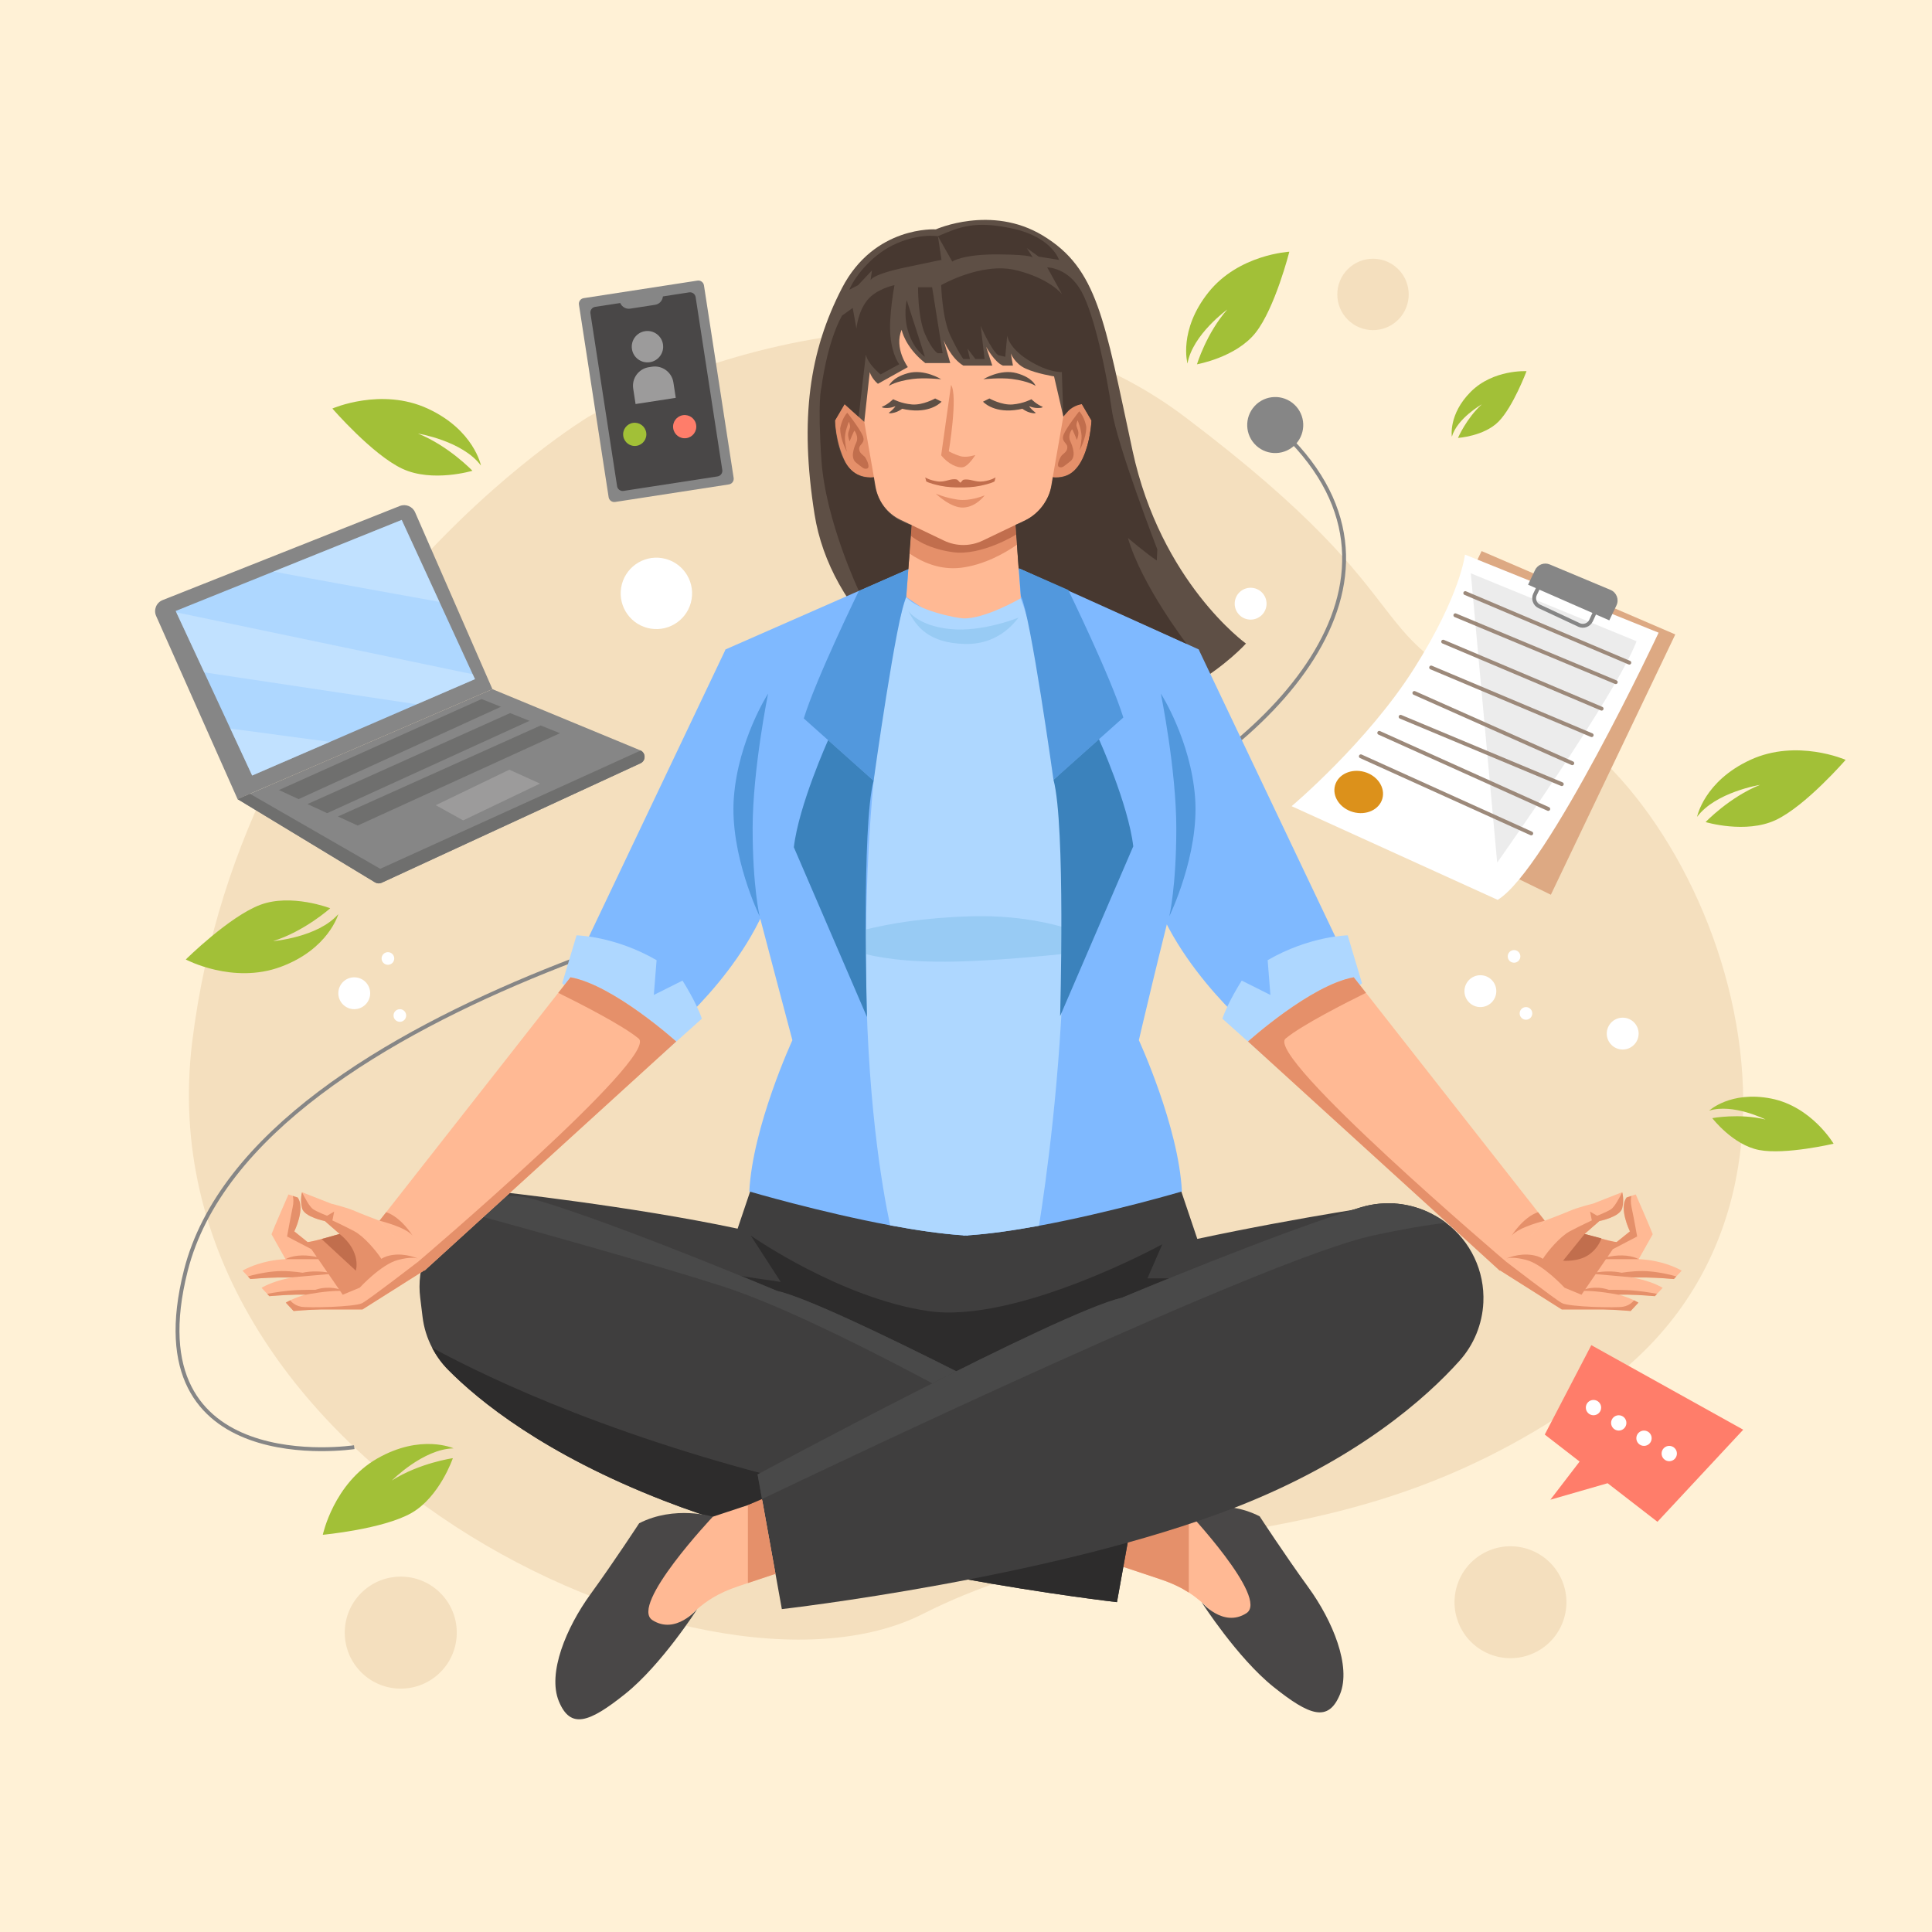 <?xml version="1.0" encoding="utf-8"?>
<!-- Generator: Adobe Illustrator 27.5.0, SVG Export Plug-In . SVG Version: 6.00 Build 0)  -->
<svg version="1.1" xmlns="http://www.w3.org/2000/svg" xmlns:xlink="http://www.w3.org/1999/xlink" x="0px" y="0px"
	 viewBox="0 0 500 500" style="enable-background:new 0 0 500 500;" xml:space="preserve">
<g id="BACKGROUND">
	<rect style="fill:#FFF1D6;" width="500" height="500"/>
</g>
<g id="OBJECT">
	<g>
		<path style="fill:#F4DFBE;" d="M152.21,107.907c0,0,87.496-50.528,154.453,0s41.758,56.549,87.905,75.075
			c46.147,18.526,89.22,124.241,21.297,174.925c-67.923,50.684-119.723,30.804-177.07,59.796
			c-57.348,28.992-202.306-40.157-189.053-148.056C62.995,161.749,152.21,107.907,152.21,107.907z"/>
		<g>
			<path style="fill:#FFFFFF;" d="M102.029,248.054c0,0.904-0.733,1.636-1.636,1.636c-0.904,0-1.636-0.733-1.636-1.636
				c0-0.904,0.733-1.636,1.636-1.636C101.296,246.418,102.029,247.15,102.029,248.054z"/>
			<path style="fill:#FFFFFF;" d="M105.117,262.81c0,0.904-0.733,1.636-1.636,1.636c-0.904,0-1.636-0.733-1.636-1.636
				c0-0.904,0.733-1.636,1.636-1.636C104.384,261.174,105.117,261.907,105.117,262.81z"/>
			<path style="fill:#FFFFFF;" d="M95.803,257.051c0,2.277-1.846,4.123-4.123,4.123s-4.123-1.846-4.123-4.123
				c0-2.277,1.846-4.123,4.123-4.123S95.803,254.773,95.803,257.051z"/>
		</g>
		<g>
			<path style="fill:#FFFFFF;" d="M393.469,247.513c0,0.904-0.733,1.636-1.636,1.636c-0.904,0-1.636-0.733-1.636-1.636
				c0-0.904,0.733-1.636,1.636-1.636C392.736,245.876,393.469,246.609,393.469,247.513z"/>
			<path style="fill:#FFFFFF;" d="M396.557,262.269c0,0.904-0.733,1.636-1.636,1.636c-0.904,0-1.636-0.733-1.636-1.636
				c0-0.904,0.733-1.636,1.636-1.636C395.824,260.633,396.557,261.366,396.557,262.269z"/>
			<circle style="fill:#FFFFFF;" cx="383.12" cy="256.509" r="4.123"/>
		</g>
		<circle style="fill:#FFFFFF;" cx="419.953" cy="267.494" r="4.123"/>
		<path style="fill:#FFFFFF;" d="M327.784,156.234c0,2.277-1.846,4.123-4.124,4.123s-4.123-1.846-4.123-4.123
			s1.846-4.123,4.123-4.123S327.784,153.956,327.784,156.234z"/>
		
			<ellipse transform="matrix(0.736 -0.678 0.678 0.736 -258.789 181.84)" style="fill:#F4DFBE;" cx="103.48" cy="422.34" rx="14.486" ry="14.486"/>
		
			<ellipse transform="matrix(0.925 -0.379 0.379 0.925 -128.049 179.361)" style="fill:#F4DFBE;" cx="391.149" cy="414.637" rx="14.486" ry="14.486"/>
		
			<ellipse transform="matrix(0.707 -0.707 0.707 0.707 50.23 273.6)" style="fill:#F4DFBE;" cx="355.379" cy="76.167" rx="9.241" ry="9.241"/>
		
			<ellipse transform="matrix(0.16 -0.987 0.987 0.16 -8.801 296.647)" style="fill:#FFFFFF;" cx="169.85" cy="153.493" rx="9.241" ry="9.241"/>
	</g>
	<g>
		<path style="fill:none;stroke:#868686;stroke-miterlimit:10;" d="M220.679,227.136c0,0-154.59,30.573-172.597,101.711
			C34.283,383.36,91.68,374.525,91.68,374.525"/>
		<g>
			<path style="fill:none;stroke:#868686;stroke-miterlimit:10;" d="M244.665,328.622c0,0-30.368-15.894-27.376-50.27
				c2.56-29.409,26.827-46.969,68.379-65.129c41.552-18.16,86.605-62.431,46.717-101.044"/>
			<path style="fill:#868686;" d="M334.951,104.676c2.941,2.719,3.12,7.306,0.402,10.247c-2.719,2.941-7.306,3.12-10.247,0.402
				c-2.941-2.719-3.12-7.306-0.402-10.247C327.423,102.137,332.011,101.957,334.951,104.676z"/>
		</g>
	</g>
	<g>
		<path style="fill:#A2C037;" d="M453.008,196.646c12.011-5.534,24.643,0,24.643,0s-10.354,11.965-18.12,15.589
			c-7.766,3.624-18.12,0.518-18.12,0.518s6.109-6.42,14.082-9.629c0,0-11.528,1.864-16.29,8.283
			C439.202,211.407,440.997,202.179,453.008,196.646z"/>
		<path style="fill:#A2C037;" d="M110.663,105.728c-12.011-5.533-24.643,0-24.643,0s10.354,11.965,18.12,15.589
			c7.766,3.624,18.12,0.518,18.12,0.518s-6.109-6.42-14.082-9.629c0,0,11.528,1.864,16.291,8.283
			C124.468,120.488,122.674,111.261,110.663,105.728z"/>
		<path style="fill:#A2C037;" d="M72.651,250.219c-12.403,4.588-24.569-1.906-24.569-1.906s11.249-11.128,19.271-14.141
			c8.023-3.012,18.105,0.885,18.105,0.885s-6.587,5.928-14.784,8.511c0,0,11.637-0.967,16.882-6.999
			C87.557,236.571,85.053,245.631,72.651,250.219z"/>
		<path style="fill:#A2C037;" d="M97.651,377.451c-11.311,6.459-14.107,19.751-14.107,19.751s15.518-1.449,22.868-5.599
			c7.35-4.15,10.788-14.227,10.788-14.227s-8.643,1.221-15.779,5.774c0,0,8.093-8.172,15.965-8.315
			C117.386,374.836,108.963,370.992,97.651,377.451z"/>
		<path style="fill:#A2C037;" d="M312.751,75.655c7.841-9.823,20.93-10.511,20.93-10.511s-3.69,14.579-8.74,20.969
			c-5.05,6.39-15.169,8.169-15.169,8.169s2.45-8.058,7.852-14.185c0,0-8.996,6.5-10.303,13.984
			C307.322,94.08,304.91,85.477,312.751,75.655z"/>
		<path style="fill:#A2C037;" d="M380.633,101.39c5.838-5.837,14.432-5.328,14.432-5.328s-3.477,9.246-7.241,13.047
			c-3.764,3.801-10.5,4.221-10.5,4.221s2.19-5.08,6.165-8.684c0,0-6.348,3.584-7.749,8.373
			C375.739,113.019,374.795,107.228,380.633,101.39z"/>
		<path style="fill:#A2C037;" d="M458.372,284.305c10.5,2.066,16.16,11.684,16.16,11.684s-12.463,2.937-19.273,1.632
			c-6.811-1.305-12.128-8.251-12.128-8.251s7.05-1.313,13.8,0.362c0,0-8.443-4.243-14.61-2.292
			C442.321,287.439,447.872,282.239,458.372,284.305z"/>
	</g>
	<g>
		<g>
			<polygon style="fill:#DDA983;" points="383.441,142.619 351.952,207.453 401.363,231.557 433.564,164.193 			"/>
			<path style="fill:#FFFFFF;" d="M379.128,143.529l50.12,20.207c0,0-28.829,61.407-41.654,69.148l-53.325-24.243
				c0,0,19.632-16.527,31.727-35.679C378.091,153.811,379.128,143.529,379.128,143.529z"/>
			<path style="fill:#ECECEC;" d="M380.646,148.374l6.823,74.867c0,0,30.807-43.467,36.072-57.292L380.646,148.374z"/>
			<path style="fill:#868686;" d="M397.261,147.54l-1.8,3.781l21.024,9.225l1.853-3.866c0.732-1.528,0.036-3.358-1.527-4.012
				l-15.731-6.587C399.621,145.471,397.94,146.113,397.261,147.54z"/>
			<path style="fill:none;stroke:#868686;stroke-miterlimit:10;" d="M398.852,150.512l-1.586,3.303
				c-0.562,1.17-0.06,2.574,1.116,3.123l10.275,4.797c1.17,0.546,2.561,0.038,3.103-1.134l1.767-3.818"/>
			
				<line style="fill:none;stroke:#9C897A;stroke-linecap:round;stroke-miterlimit:10;" x1="379.208" y1="153.493" x2="421.666" y2="171.495"/>
			
				<line style="fill:none;stroke:#9C897A;stroke-linecap:round;stroke-miterlimit:10;" x1="376.646" y1="159.232" x2="418.158" y2="176.542"/>
			
				<line style="fill:none;stroke:#9C897A;stroke-linecap:round;stroke-miterlimit:10;" x1="373.491" y1="166.063" x2="414.496" y2="183.405"/>
			
				<line style="fill:none;stroke:#9C897A;stroke-linecap:round;stroke-miterlimit:10;" x1="370.378" y1="172.752" x2="411.92" y2="190.253"/>
			
				<line style="fill:none;stroke:#9C897A;stroke-linecap:round;stroke-miterlimit:10;" x1="366.034" y1="179.339" x2="406.909" y2="197.524"/>
			
				<line style="fill:none;stroke:#9C897A;stroke-linecap:round;stroke-miterlimit:10;" x1="362.473" y1="185.503" x2="404.19" y2="202.934"/>
			
				<line style="fill:none;stroke:#9C897A;stroke-linecap:round;stroke-miterlimit:10;" x1="356.95" y1="189.662" x2="400.687" y2="209.359"/>
			
				<line style="fill:none;stroke:#9C897A;stroke-linecap:round;stroke-miterlimit:10;" x1="352.19" y1="195.734" x2="396.285" y2="215.686"/>
			<path style="fill:#DC911B;" d="M357.757,206.685c-0.806,2.869-4.202,4.425-7.584,3.475s-5.47-4.047-4.664-6.916
				c0.806-2.869,4.202-4.425,7.584-3.475C356.475,200.719,358.563,203.815,357.757,206.685z"/>
		</g>
		<g>
			<path style="fill:#868686;" d="M188.641,125.366l-29.447,4.541c-0.803,0.124-1.554-0.427-1.678-1.229l-7.685-49.84
				c-0.124-0.803,0.427-1.554,1.229-1.677l29.447-4.541c0.803-0.124,1.554,0.427,1.677,1.229l7.685,49.84
				C189.994,124.492,189.443,125.243,188.641,125.366z"/>
			<path style="fill:#494747;" d="M185.698,123.296l-24.321,3.75c-0.803,0.124-1.554-0.427-1.677-1.229l-6.897-44.726
				c-0.124-0.803,0.427-1.554,1.229-1.677l24.321-3.75c0.803-0.124,1.554,0.427,1.677,1.229l6.897,44.726
				C187.051,122.421,186.5,123.172,185.698,123.296z"/>
			<path style="fill:#A2C037;" d="M167.241,111.954c0.253,1.639-0.871,3.173-2.511,3.426s-3.173-0.871-3.426-2.511
				c-0.253-1.639,0.871-3.173,2.51-3.426S166.988,110.315,167.241,111.954z"/>
			<path style="fill:#FF7D6A;" d="M180.166,109.961c0.253,1.639-0.871,3.173-2.51,3.426c-1.639,0.253-3.173-0.871-3.426-2.511
				c-0.253-1.639,0.871-3.173,2.511-3.426S179.914,108.322,180.166,109.961z"/>
			<g>
				<path style="fill:#9C9B9B;" d="M171.577,89.102c0.342,2.218-1.179,4.293-3.396,4.635c-2.218,0.342-4.293-1.179-4.634-3.396
					c-0.342-2.218,1.178-4.293,3.396-4.634C169.16,85.364,171.235,86.884,171.577,89.102z"/>
				<path style="fill:#9C9B9B;" d="M174.888,102.96l-10.402,1.604l-0.616-3.995c-0.409-2.651,1.409-5.132,4.06-5.541l0.801-0.123
					c2.651-0.409,5.132,1.409,5.541,4.06L174.888,102.96z"/>
			</g>
			<path style="fill:#868686;" d="M169.538,78.885l-6.437,0.993c-1.306,0.201-2.528-0.694-2.73-2l-0.083-0.541l11.167-1.722
				l0.084,0.541C171.74,77.461,170.844,78.684,169.538,78.885z"/>
		</g>
		<g>
			<path style="fill:#868686;" d="M165.751,197.54L98.78,228.454c-0.549,0.257-1.193,0.222-1.719-0.094l-35.579-21.548l3.204-1.38
				l62.751-27.079l38.244,15.819c0.047,0.012,0.082,0.035,0.117,0.058C167.166,194.909,167.166,196.897,165.751,197.54z"/>
			<path style="fill:#868686;" d="M127.439,178.352l-20.014-45.772c-0.665-1.521-2.416-2.242-3.959-1.63l-61.377,24.352
				c-1.627,0.646-2.39,2.516-1.679,4.116l21.076,47.395L127.439,178.352z"/>
			<polygon style="fill:#AED7FF;" points="122.924,175.758 107.864,182.27 85.369,192.01 65.259,200.708 59.612,188.549 
				52.854,174.004 45.628,158.477 45.464,158.115 70.777,147.919 103.959,134.555 113.722,155.765 122.339,174.495 			"/>
			<path style="fill:#6F6F6E;" d="M165.751,197.54L98.78,228.454c-0.549,0.257-1.193,0.222-1.719-0.094l-35.579-21.548l3.204-1.38
				l33.72,19.409l67.392-30.61C167.166,194.909,167.166,196.897,165.751,197.54z"/>
			<polygon style="fill:#6F6F6E;" points="72.185,204.462 124.632,180.911 129.643,182.915 77.28,206.814 			"/>
			<polygon style="fill:#6F6F6E;" points="79.576,208.094 132.023,184.544 137.034,186.548 84.671,210.447 			"/>
			<polygon style="fill:#6F6F6E;" points="87.468,211.303 139.915,187.752 144.926,189.756 92.563,213.655 			"/>
			<polygon style="fill:#9C9B9B;" points="112.773,208.387 131.814,199.2 139.748,202.791 119.872,212.312 			"/>
			<polygon style="opacity:0.4;fill:#DEF0FF;" points="122.924,175.758 107.864,182.27 52.854,174.004 45.628,158.477 
				122.339,174.495 			"/>
			<path style="opacity:0.4;fill:#DEF0FF;" d="M113.722,155.765c-13.387-2.409-30.68-5.542-42.945-7.845l33.182-13.364
				L113.722,155.765z"/>
			<polygon style="opacity:0.4;fill:#DEF0FF;" points="85.369,192.01 65.259,200.708 59.612,188.549 			"/>
		</g>
		<g>
			<polygon style="fill:#FF7D6A;" points="451.144,370.005 411.83,348.124 399.781,371.266 408.803,378.249 401.232,388.124 
				416.05,383.858 428.946,393.838 			"/>
			<path style="fill:#FFFFFF;" d="M414.375,364.284c0,1.095-0.887,1.982-1.982,1.982s-1.982-0.887-1.982-1.982
				s0.888-1.982,1.982-1.982S414.375,363.19,414.375,364.284z"/>
			<circle style="fill:#FFFFFF;" cx="418.928" cy="368.249" r="1.982"/>
			<path style="fill:#FFFFFF;" d="M427.446,372.213c0,1.095-0.888,1.982-1.982,1.982s-1.982-0.887-1.982-1.982
				s0.887-1.982,1.982-1.982S427.446,371.118,427.446,372.213z"/>
			<path style="fill:#FFFFFF;" d="M433.982,376.177c0,1.095-0.888,1.982-1.982,1.982s-1.982-0.887-1.982-1.982
				s0.887-1.982,1.982-1.982S433.982,375.082,433.982,376.177z"/>
		</g>
	</g>
	<g>
		<path style="fill:#FFB994;" d="M319.141,420.885c-5.01-2.58-6.9-5.79-11.48-8.74c-1.88-1.21-4.2-2.38-7.38-3.44
			c-5.81-1.93-8.53-2.84-9.8-3.27c-1.13-0.37-1.13-0.37-1.13-0.37l1.29-19.71l2.17,0.71l14.85,4.9l3.12,1.03
			c0,0,14.36,16.36,17.79,22.64C331.991,420.925,326.21,424.525,319.141,420.885z"/>
		<path style="fill:#494747;" d="M306.92,390.721c0,0,9.861-3.012,19.076,1.702c0,0,6.429,9.857,12.643,18.429
			c6.214,8.571,11.143,20.357,8.143,27.643c-3,7.286-7.827,5.571-17.199-1.929c-9.372-7.5-18.612-21.928-18.612-21.928
			s5.597,6.714,11.597,2.857C328.567,413.637,306.92,390.721,306.92,390.721z"/>
		<path style="fill:#3F3E3E;" d="M361.171,311.405l-41.79,30.2l-30.77,22.24l-8.53,6.16l-20.17-3.18l-13.37-2.11v-1.44l-5.99,0.94
			l-19.88,3.14l-92.18-59c0,0,35,3.78,62.4,9.62l6.75-20.01l56.57,6.35l48.9-3.7l6.75,20.01
			C337.26,314.785,361.171,311.405,361.171,311.405z"/>
		<path style="fill:#5E4F45;" d="M242.184,59.364c0,0-15.888-1.048-24.287,15.2c-8.399,16.248-11.02,33.799-7.089,58.569
			c3.931,24.77,26.866,48.094,59.033,52.287c32.167,4.193,52.609-18.869,52.609-18.869s-22.014-15.831-29.352-49.925
			c-7.338-34.094-9.041-47.116-23.257-55.69C256.527,52.905,242.184,59.364,242.184,59.364z"/>
		<path style="fill:#7FB9FF;" d="M306.78,220.409c-6.86,26.28-12.041,48.798-12.041,48.798s10.29,22.29,11.14,39.14
			c0,0-18.54,5.47-36.99,8.88c-6.4,1.18-12.78,2.11-18.39,2.48v0.07c-0.2-0.01-0.4-0.02-0.6-0.04c-0.19,0.02-0.39,0.03-0.59,0.04
			v-0.07c-5.76-0.38-12.35-1.36-18.94-2.59c-18.28-3.41-36.45-8.77-36.45-8.77c0.86-16.85,11.15-39.14,11.15-39.14
			s-6.581-24.719-13.431-50.999c-6.86-26.29-3.857-50.143-3.857-50.143l47.839-21.009l8.03,5.94l6.25,4.63l5.59-4.14l8.69-6.43
			l46.03,21.009C310.21,168.066,313.64,194.119,306.78,220.409z"/>
		<polygon style="fill:#FFB994;" points="264.18,154.827 250.18,165.197 234.53,154.507 235.38,143.247 236.07,134.067 
			262.64,133.347 263.19,140.977 		"/>
		<path style="fill:#E5906A;" d="M263.19,140.977c-3.34,2.31-8.54,5.2-14.41,5.95c-5.57,0.7-10.29-1.53-13.4-3.68l0.69-9.18
			l26.57-0.72L263.19,140.977z"/>
		<path style="fill:#C16E4D;" d="M235.726,138.634c0,0,3.506,3.275,10.934,4.275c7.429,1,16.337-4.58,16.337-4.58l-0.179-2.492
			l-26.887,0.064L235.726,138.634z"/>
		<path style="fill:#E5906A;" d="M224.859,107.622c0,0-3.875-3.037-6.287-3.037l-2.486,4.24c0,0,0.146,5.703,2.705,10.821
			c2.559,5.118,8.408,3.729,8.408,3.729L224.859,107.622z"/>
		<path style="fill:#E5906A;" d="M273.698,107.622c0,0,3.875-3.037,6.288-3.037l2.486,4.24c0,0-0.146,5.703-2.705,10.821
			c-2.559,5.118-8.408,3.729-8.408,3.729L273.698,107.622z"/>
		<path style="fill:#FFB994;" d="M277.938,92.026c-5.813-9.588-24.875-16.096-28.629-15.853c-3.755-0.243-22.816,6.265-28.63,15.853
			l5.934,34.025c0.643,3.688,3.03,6.838,6.406,8.455l11.287,5.406c3.163,1.515,6.843,1.515,10.006,0l11.287-5.406
			c3.376-1.617,5.763-4.767,6.406-8.455L277.938,92.026z"/>
		<path style="fill:#E5906A;" d="M246.135,99.614c1.828,2.705-0.585,17.181-0.585,17.181s1.243,0.731,2.924,1.243
			c1.682,0.512,3.948-0.292,3.948-0.292s-1.695,2.778-3.114,3.144c-1.419,0.366-4.051-0.877-5.733-3.071L246.135,99.614z"/>
		<path style="fill:#C16E4D;" d="M254.478,124.582c-2.105,0.301-3.522-0.808-5.192-0.407c-0.166,0.04-0.596,0.695-0.737,0.744
			c-0.141-0.048-0.72-0.774-0.886-0.814c-1.67-0.401-2.94,0.779-5.044,0.478c-2.105-0.301-3.174-1.036-3.174-1.036l0.267,1.036
			c0,0,0.535,0.468,3.675,1.136c1.833,0.39,3.82,0.449,5.162,0.432c1.341,0.018,3.328-0.042,5.161-0.432
			c3.14-0.668,3.675-1.136,3.675-1.136l0.267-1.036C257.652,123.547,256.583,124.282,254.478,124.582z"/>
		<path style="fill:#E5906A;" d="M242.184,127.745c0,0,2.361,1.069,5.657,1.559c3.296,0.49,6.993-1.114,6.993-1.114
			s-2.138,2.984-5.479,3.163C246.015,131.531,242.184,127.745,242.184,127.745z"/>
		<path style="fill:#5E4F45;" d="M236.195,98.079c-4.468,0.584-6.125,1.79-6.125,1.79s0.658-2.12,4.898-3.29
			c4.241-1.17,8.621,1.572,8.621,1.572S239.273,97.677,236.195,98.079z"/>
		<path style="fill:#5E4F45;" d="M233.343,85.343c0,0,0.801,4.419,6.102,8.614h6.481l-1.704-5.878c0,0,1.918,4.698,5.087,6.533
			h7.493l-1.592-4.848c0,0,2.247,4.062,4.343,4.848h2.593l-0.54-3.145c0,0,0.961,2.621,3.843,3.931
			c2.883,1.31,7.338,2.013,7.338,2.013l2.402,10.374c0,0,7.294-6.622,5.722-19.332c-1.572-12.71-16.799-20.311-34.082-18.738
			c-17.283,1.572-25.801,10.086-27.897,18.933c-2.097,8.847-0.36,15.937-0.36,15.937l5.099,4.597l1.42-12.893
			c0,0,0.417,1.599,2.108,3.04l7.751-4.324C234.95,95.005,231.326,90.099,233.343,85.343z"/>
		<path style="fill:#5E4F45;" d="M242.016,103.123c0,0-3.168,1.787-5.995,1.551c-2.827-0.235-4.874-1.356-4.874-1.356
			s-1.339,1.351-2.911,1.974c0,0-0.102,0.328,1.456,0.295c0.686-0.014,1.374-0.212,1.938-0.427c0.027,0.013,0.059,0.026,0.088,0.039
			c-0.418,0.52-0.995,1.146-1.67,1.619c0,0-0.023,0.342,1.484-0.051c0.737-0.192,1.431-0.605,1.95-0.976
			c0.59,0.141,1.284,0.265,2.102,0.355c5.65,0.621,8.091-2.193,8.091-2.193L242.016,103.123z"/>
		<path style="fill:#2D2C2C;" d="M323.66,330.845c0,0-0.75,4.73-4.28,10.76l-30.77,22.24c-6.17,1.73-13.4,2.85-21.88,3.06
			c-2.26,0.06-4.53,0.03-6.82-0.08c-6.42-0.3-12.91-1.23-19.36-2.61c-43.51-9.29-84.82-39.31-84.82-39.31l46.33,6.86l-7.757-11.988
			c0.63,0.42,23.287,16.168,45.857,19.518c22.93,3.4,60.64-17.28,60.64-17.28l-3.85,8.83H323.66z"/>
		<path style="fill:#5E4F45;" d="M261.881,98.079c4.468,0.584,6.125,1.79,6.125,1.79s-0.658-2.12-4.898-3.29
			c-4.24-1.17-8.621,1.572-8.621,1.572S258.803,97.677,261.881,98.079z"/>
		<path style="fill:#5E4F45;" d="M256.059,103.123c0,0,3.168,1.787,5.995,1.551s4.874-1.356,4.874-1.356s1.339,1.351,2.911,1.974
			c0,0,0.102,0.328-1.456,0.295c-0.686-0.014-1.374-0.212-1.938-0.427c-0.027,0.013-0.059,0.026-0.087,0.039
			c0.418,0.52,0.995,1.146,1.67,1.619c0,0,0.023,0.342-1.484-0.051c-0.737-0.192-1.431-0.605-1.95-0.976
			c-0.59,0.141-1.284,0.265-2.102,0.355c-5.65,0.621-8.091-2.193-8.091-2.193L256.059,103.123z"/>
		<path style="fill:#E5906A;" d="M307.66,390.965v21.18c-1.88-1.21-4.2-2.38-7.38-3.44c-5.81-1.93-8.53-2.84-9.8-3.27l2.33-19.37
			L307.66,390.965z"/>
		<path style="fill:#AED7FF;" d="M275.431,240.015c-0.02,2.3-0.06,4.58-0.11,6.84c-0.77,32-4.73,59.69-6.43,70.37
			c-6.4,1.18-12.78,2.11-18.39,2.48v0.07c-0.2-0.01-0.4-0.02-0.6-0.04c-0.19,0.02-0.39,0.03-0.59,0.04v-0.07
			c-5.76-0.38-12.35-1.36-18.94-2.59c-2.07-9.67-6.27-33.75-6.29-70.18c0-2.09,0.01-4.22,0.04-6.39c0.02-1.71,0.05-3.44,0.09-5.2
			c1.29-55.71,10.32-80.84,10.32-80.84c2.86,3.49,12.9,5.45,14.75,5.53c5.57,0.21,14.9-5.21,14.9-5.21
			C273.171,180.105,275.691,211.385,275.431,240.015z"/>
		<path style="fill:#7FB9FF;" d="M187.781,168.066L150.417,246.6l22.65,20.894c0,0,24.571-20.143,28.428-44.143
			C205.353,199.352,187.781,168.066,187.781,168.066z"/>
		<path style="fill:#3F3E3E;" d="M295.35,379.785l-3.27,18.14l-3.01,16.71c0,0-70.29-8-117.3-26.28
			c-30.99-12.06-47.88-25.85-55.78-33.85c-1.68-1.69-3.07-3.62-4.15-5.71c-1.29-2.47-2.14-5.16-2.48-7.96l-0.61-4.99
			c-0.12-0.96-0.18-1.92-0.18-2.87c0-7.9,4-15.3,10.65-19.62c0.61-0.41,1.24-0.78,1.89-1.12c5.36-2.82,11.61-3.48,17.42-1.78
			c21,6.14,62.54,23.61,62.54,23.61c14.51,3.3,79.5,37.82,92.14,44.57C294.59,379.375,295.35,379.785,295.35,379.785z"/>
		<path style="fill:#2D2C2C;" d="M292.081,397.925l-3.01,16.71c0,0-70.29-8-117.3-26.28c-30.99-12.06-47.88-25.85-55.78-33.85
			c-1.68-1.69-3.07-3.62-4.15-5.71c15.39,8.35,49.65,24.58,101.96,36.66C256.22,395.245,279.771,397.645,292.081,397.925z"/>
		<path style="fill:#494949;" d="M293.21,378.635c-7.11,1.24-17.97,0.28-31.84-9.58c0,0-48.63-27.87-74.24-36.11
			c-19.61-6.32-53.23-15.59-67.91-19.59c0.61-0.41,1.24-0.78,1.89-1.12c5.36-2.82,11.61-3.48,17.42-1.78
			c21,6.14,62.54,23.61,62.54,23.61C215.58,337.365,280.57,371.885,293.21,378.635z"/>
		<path style="fill:#FFB994;" d="M200.774,387.145l-20.143,6.643c0,0-14.357,16.357-17.786,22.643
			c-3.428,6.286,2.357,9.89,9.429,6.247c7.071-3.643,7.929-8.533,18.857-12.176c10.929-3.643,10.929-3.643,10.929-3.643
			L200.774,387.145z"/>
		<path style="fill:#494747;" d="M184.492,392.514c0,0-9.861-3.012-19.076,1.702c0,0-6.429,9.857-12.643,18.429
			c-6.214,8.571-11.143,20.357-8.143,27.643s7.827,5.571,17.199-1.929c9.372-7.5,18.612-21.929,18.612-21.929
			s-5.597,6.714-11.597,2.857C162.845,415.43,184.492,392.514,184.492,392.514z"/>
		<path style="fill:#3F3E3E;" d="M383.891,337.085c-0.13,2.8-0.75,5.53-1.79,8.09c-1.04,2.55-2.52,4.92-4.39,7.01
			c-8.35,9.31-26.35,25.62-58.07,37.96c-47.01,18.29-117.3,26.29-117.3,26.29l-5.13-28.48l-1.15-6.38c0,0,78.19-42.06,94.28-45.72
			c0,0,40.77-17.14,61.95-23.43c6.12-1.82,12.7-1.19,18.35,1.78l0.24,0.13c1.18,0.62,2.29,1.32,3.32,2.11
			C380.581,321.245,384.28,328.945,383.891,337.085z"/>
		<path style="fill:#AED7FF;" d="M149.21,242.066c0,0,9.857,0.143,20.714,6.429l-0.714,9l7.419-3.714c0,0,3.581,5.571,5.009,9.857
			l-10.857,9.714l-25.286-18.857L149.21,242.066z"/>
		<path style="fill:#FFB994;" d="M174.99,269.537l-65.14,59.31l-0.7-0.77l-10.94-12.15l46.27-58.98l3.16-4.02
			C158.78,254.927,174.99,269.537,174.99,269.537z"/>
		<path style="fill:#FFB994;" d="M110.241,328.488l-16.414,10.377H83.183c-3.265,0.047-7.185,0.401-7.185,0.401l-2.01-2.164
			c0,0,0.394-0.247,1.148-0.601c0.661-0.314,1.603-0.715,2.791-1.095h0.007c0.381-0.127,0.775-0.247,1.202-0.361h-2.25
			c-3.265,0.053-7.185,0.401-7.185,0.401l-0.554-0.601l-1.456-1.556c0,0,2.464-1.556,6.831-2.464
			c0.394-0.08,0.801-0.154,1.222-0.214h-3.773c-3.265,0.047-7.185,0.401-7.185,0.401l-0.628-0.674l-1.382-1.482
			c0,0,2.464-1.563,6.838-2.464c1.309-0.274,2.805-0.441,4.267-0.541l-3.613-6.431c0.668-1.81,4.387-10.297,4.387-10.297
			l1.155,0.367l1.229,0.394c2.097,2.764-0.855,8.774-0.855,8.774l3.432,2.764c1.242,0,8.3-2.097,8.3-2.097l-3.82-3.339
			c0,0-5.342-1.048-5.91-3.339c-0.574-2.29,0-4.1,0-4.1l0.027,0.013l7.506,2.945c0,0,3.869,0.929,6.103,1.903
			c1.832,0.799,6.386,2.513,6.386,2.513l9.934,10.642l0.013,0.007L110.241,328.488z"/>
		<path style="fill:#E5906A;" d="M100.099,325.126c-0.491,0.153-0.96,0.379-1.407,0.656c-1.185-1.885-4.469-5.811-7.008-7.143
			c-3.005-1.576-5.656-2.791-5.656-2.791l0.454-2.29l-1.836,1.075c0,0-2.264-0.862-3.546-1.643
			c-0.988-0.614-2.351-3.252-2.911-4.401l-0.027-0.013c0,0-0.574,1.81,0,4.1c0.568,2.29,5.91,3.339,5.91,3.339l3.82,3.339
			c0,0-7.058,2.097-8.3,2.097l-3.432-2.765c0,0,2.951-6.01,0.855-8.774l-1.229-0.394c0.16,0.641,0.24,1.629-0.067,3.038
			c-0.614,2.865-1.422,7.445-1.422,7.445l6.297,3.285c0,0,0.014,0.006,0.036,0.014c-0.013-0.003-0.024-0.008-0.036-0.011
			l1.387,2.017c-2.091-0.455-5.408-0.811-8.126,0.574h8.521l2.335,3.394c-1.594-0.23-4.041-0.409-6.406,0.107
			c-1.747-0.274-4.735-0.613-7.586-0.318c-2.998,0.307-5.362,0.922-6.558,1.275l0.628,0.674c0,0,3.92-0.354,7.185-0.401h3.312
			l0.094-0.02l9.65-0.854l2.696,3.918c-0.736-0.242-1.892-0.475-3.508-0.374c-0.975,0.061-1.846,0.266-2.583,0.517
			c-0.944-0.01-2.327-0.002-4.286,0.059c-3.212,0.1-6.531,0.668-8.2,0.988l0.554,0.601c0,0,3.92-0.347,7.185-0.401h2.25
			c-0.427,0.114-0.821,0.234-1.202,0.361l0.087-0.013l1.154-0.332c0.618-0.121,5.339-1.021,8.835-0.987l0.688,1.001
			c0,0,0-0.002,0-0.002l4.386-1.816c0,0,0.005-0.007,0.006-0.009c-0.002,0.004-0.004,0.011-0.004,0.011s5.533-6.033,9.873-7.178
			c3.055-0.806,4.57-0.576,5.202-0.37C107.052,325.241,103.626,324.028,100.099,325.126z"/>
		<path style="fill:#E5906A;" d="M174.99,269.537l-65.14,59.31l-0.7-0.77l-1.02-1.48c0,0,62.65-53.25,57.15-57.82
			c-4.21-3.5-15.67-9.3-20.8-11.83l3.16-4.02C158.78,254.927,174.99,269.537,174.99,269.537z"/>
		<path style="fill:#E5906A;" d="M98.21,315.923c0,0,6.643,1.566,8.571,3.854c0,0-2.958-4.77-6.836-6.062L98.21,315.923z"/>
		<path style="fill:#7FB9FF;" d="M310.21,168.064l37.364,78.534l-22.65,20.895c0,0-24.572-20.143-28.429-44.143
			C292.638,199.35,310.21,168.064,310.21,168.064z"/>
		<path style="fill:#AED7FF;" d="M348.781,242.064c0,0-9.857,0.143-20.714,6.428l0.714,9l-7.419-3.714c0,0-3.581,5.572-5.009,9.857
			l10.857,9.714l25.286-18.857L348.781,242.064z"/>
		<path style="fill:#FFB994;" d="M323.001,269.535l65.14,59.31l0.7-0.77l10.94-12.15l-46.27-58.98l-3.16-4.02
			C339.211,254.925,323.001,269.535,323.001,269.535z"/>
		<path style="fill:#FFB994;" d="M387.75,328.486l16.414,10.377h10.644c3.265,0.047,7.185,0.401,7.185,0.401l2.01-2.163
			c0,0-0.394-0.247-1.149-0.601c-0.661-0.314-1.603-0.714-2.791-1.095h-0.007c-0.381-0.127-0.775-0.247-1.202-0.361h2.25
			c3.265,0.053,7.185,0.401,7.185,0.401l0.554-0.601l1.456-1.556c0,0-2.464-1.556-6.831-2.464c-0.394-0.08-0.801-0.154-1.222-0.214
			h3.773c3.265,0.047,7.185,0.401,7.185,0.401l0.628-0.674l1.382-1.482c0,0-2.464-1.563-6.838-2.464
			c-1.309-0.274-2.805-0.441-4.267-0.541l3.613-6.431c-0.668-1.81-4.387-10.297-4.387-10.297l-1.155,0.367l-1.229,0.394
			c-2.097,2.765,0.855,8.774,0.855,8.774l-3.432,2.764c-1.242,0-8.3-2.097-8.3-2.097l3.82-3.339c0,0,5.342-1.048,5.91-3.339
			c0.574-2.29,0-4.1,0-4.1l-0.027,0.013l-7.506,2.945c0,0-3.869,0.929-6.103,1.903c-1.832,0.798-6.386,2.513-6.386,2.513
			l-9.934,10.642l-0.013,0.007L387.75,328.486z"/>
		<path style="fill:#E5906A;" d="M397.891,325.124c0.491,0.153,0.96,0.379,1.407,0.656c1.185-1.885,4.469-5.811,7.008-7.143
			c3.005-1.576,5.656-2.791,5.656-2.791l-0.454-2.29l1.836,1.075c0,0,2.264-0.861,3.546-1.643c0.988-0.614,2.35-3.252,2.911-4.4
			l0.027-0.013c0,0,0.574,1.81,0,4.1c-0.568,2.29-5.91,3.339-5.91,3.339l-3.82,3.339c0,0,7.058,2.097,8.3,2.097l3.432-2.764
			c0,0-2.952-6.01-0.855-8.774l1.229-0.394c-0.16,0.641-0.24,1.629,0.067,3.038c0.614,2.865,1.422,7.445,1.422,7.445l-6.297,3.285
			c0,0-0.014,0.005-0.036,0.014c0.013-0.003,0.024-0.008,0.036-0.011l-1.387,2.017c2.091-0.455,5.408-0.811,8.126,0.574h-8.521
			l-2.335,3.394c1.594-0.23,4.04-0.409,6.406,0.107c1.747-0.274,4.735-0.613,7.586-0.318c2.998,0.307,5.362,0.922,6.557,1.275
			l-0.628,0.674c0,0-3.92-0.354-7.185-0.401h-3.312l-0.094-0.02l-9.65-0.854l-2.696,3.918c0.735-0.242,1.892-0.475,3.508-0.374
			c0.975,0.061,1.846,0.266,2.583,0.517c0.944-0.01,2.327-0.002,4.286,0.059c3.212,0.1,6.531,0.668,8.2,0.988l-0.554,0.601
			c0,0-3.92-0.347-7.185-0.401h-2.25c0.427,0.113,0.821,0.234,1.202,0.361l-0.087-0.013l-1.155-0.332
			c-0.618-0.121-5.339-1.021-8.835-0.987l-0.689,1.001c0,0,0-0.002,0-0.002l-4.386-1.816c0,0-0.005-0.007-0.006-0.009
			c0.001,0.004,0.004,0.01,0.004,0.01s-5.533-6.033-9.873-7.178c-3.055-0.806-4.57-0.576-5.202-0.37
			C390.939,325.239,394.364,324.026,397.891,325.124z"/>
		<path style="fill:#E5906A;" d="M323.001,269.535l65.14,59.31l0.7-0.77l1.02-1.48c0,0-62.65-53.25-57.15-57.82
			c4.21-3.5,15.67-9.3,20.8-11.83l-3.16-4.02C339.211,254.925,323.001,269.535,323.001,269.535z"/>
		<path style="fill:#E5906A;" d="M399.781,315.921c0,0-6.643,1.566-8.571,3.854c0,0,2.958-4.77,6.836-6.062L399.781,315.921z"/>
		<path style="fill:#5298DD;" d="M198.781,179.494c0,0-4,19.714-4,34.857c0,15.143,1.814,22.791,1.814,22.791
			s-7.814-15.934-6.671-30.791C191.067,191.494,198.781,179.494,198.781,179.494z"/>
		<path style="fill:#5298DD;" d="M300.427,179.494c0,0,4,19.714,4,34.857c0,15.143-1.814,22.791-1.814,22.791
			s7.814-15.934,6.671-30.791C308.142,191.494,300.427,179.494,300.427,179.494z"/>
		<path style="fill:#473830;" d="M234.66,77.695c0,0-1,4,0.5,8.5s4.214,6.143,4.214,6.143L234.66,77.695z"/>
		<path style="fill:#473830;" d="M212.589,100.266c0,0,1.33-11.286,5.308-18.572l2.782-2l0.964,5.322c0,0,0.375-4.322,2.804-7.322
			c2.429-3,7.048-3.905,7.048-3.905s-1.548,8.143-1.048,13.238s2.286,7.238,2.286,7.238l-4.857,2.643c0,0-3.357-2.786-3.786-5.143
			l-1.88,16.097l-3.637-3.279l-2.486,4.24c0,0,0.105,15.859,10.09,14.721c0,0-0.187,9.562,9.756,12.355l-0.858,11.395l-12.806,5.624
			c0,0-8.608-18.154-9.679-33.797S212.589,100.266,212.589,100.266z"/>
		<path style="fill:#473830;" d="M237.589,74.338c0,0-0.071,7.786,1.786,12.071c1.857,4.286,3.286,5,3.286,5h1.286l-2.714-17.071
			H237.589z"/>
		<path style="fill:#473830;" d="M243.576,73.79c0,0,0.227,8.548,2.37,13.048c2.143,4.5,3.362,6.071,3.362,6.071h1.709l-0.643-2.714
			l2.048,2.714h2.381l-1-8.571c0,0,2.5,5.929,4.5,7.571l1.857,0.429l0.5-5.5c0,0,0.286,3.143,5.572,6.429
			c5.286,3.286,8.571,3.023,8.571,3.023l0.386,11.497c0,0,1.62-2.667,4.796-3.201l2.486,4.24c0,0-0.606,16.001-10.03,14.721
			c0,0,0.108,8.862-9.622,12.291l0.805,11.221l43.495,19.597c0,0-11.709-15.282-15.209-27.425c0,0,4.822,4.107,7.464,5.821
			l0.143-2.857c0,0-10.5-27.143-11.786-36.143s-4.357-24.143-7.786-30.5c-3.429-6.357-8.929-6.357-8.929-6.357l3.857,6.972
			c0,0-3.143-4.115-12-6.258C254.018,67.766,243.576,73.79,243.576,73.79z"/>
		<path style="fill:#473830;" d="M242.732,61.124l3.714,6.571c0,0,2.571-1.928,12-1.857c9.428,0.071,8.928,0.929,8.928,0.929
			l-1.641-2.572l3.07,2.214l5.286,0.857c0,0-1.857-5.857-11.857-8.072C252.232,56.981,248.303,58.766,242.732,61.124z"/>
		<path style="fill:#473830;" d="M241.732,61.052c0,0-4.786-0.5-10.714,2.428c-5.929,2.929-10.071,8.643-11.214,11.5l2.286-1.191
			l3.571-3.809l-0.357,2.572c0,0-0.01-1.429,9.031-3.357c9.041-1.928,9.326-1.928,9.326-1.928l-0.928-6.143L241.732,61.052z"/>
		<path style="fill:#98CBF4;" d="M275.431,240.015c-0.02,2.3-0.06,4.58-0.11,6.84c-6.36,0.68-14.58,1.43-23.39,1.84
			c-13.73,0.65-22.44-0.41-27.85-1.76c0-2.09,0.01-4.22,0.04-6.39c5.82-1.45,14.73-3.03,26.83-3.4
			C261.07,236.825,269.311,238.255,275.431,240.015z"/>
		<path style="fill:#5298DD;" d="M222.268,152.921c0,0-11.036,22.6-14.251,33.009l18.074,16.121c0,0,5.915-42.552,8.438-47.543
			l0.544-7.21L222.268,152.921z"/>
		<path style="fill:#3B82BC;" d="M214.32,191.551c0,0-7.588,16.787-8.874,27.716l18.929,43.934c0,0-1.424-49.438,1.716-61.15
			L214.32,191.551z"/>
		<path style="fill:#5298DD;" d="M276.466,152.681c0,0,11.036,22.6,14.251,33.009l-18.074,16.121c0,0-5.915-42.552-8.438-47.543
			l-0.544-7.21L276.466,152.681z"/>
		<path style="fill:#3B82BC;" d="M284.414,191.311c0,0,7.588,16.787,8.874,27.716l-18.929,43.934c0,0,1.424-49.438-1.716-61.15
			L284.414,191.311z"/>
		<path style="fill:#98CBF4;" d="M235.074,158.088c0,0,2.408,3.857,10.872,4.714c8.464,0.857,18.07-3.107,17.714-3
			c-0.356,0.107-4.399,7.064-13.895,6.853C240.268,166.445,237.059,162.052,235.074,158.088z"/>
		<path style="fill:#494949;" d="M374.201,316.445c-4.78,0.57-10.97,1.59-18.97,3.33c-27.59,5.99-140.12,59.61-158.02,68.18
			l-1.15-6.38c0,0,78.19-42.06,94.28-45.72c0,0,40.77-17.14,61.95-23.43c6.12-1.82,12.7-1.19,18.35,1.78l0.24,0.13
			C372.061,314.955,373.171,315.655,374.201,316.445z"/>
		<path style="fill:#C16E4D;" d="M83.229,320.664l8.858,8.183c0,0,1.569-4.871-4.197-9.494L83.229,320.664z"/>
		<path style="fill:#C16E4D;" d="M410.1,319.351l-5.582,6.915c0,0,3.786,0.357,6.5-1.429c2.714-1.786,3.429-4.357,3.429-4.357
			L410.1,319.351z"/>
		<path style="fill:#C16E4D;" d="M281.134,110.496c0,0-0.412-2.591-1.836-4.052c0,0-3.243,4.115-4.011,5.983
			c-0.769,1.868,0.909,2.121,0.941,3.292c0.032,1.171-1.045,1.678-1.456,2.153c-0.412,0.475-1.52,2.723-0.633,3.007
			c0.886,0.285,1.266-0.285,2.849-1.488c1.583-1.203,0.633-3.848-0.032-5.28c-0.665-1.431,0.412-2.983,0.507-3.014
			c0.095-0.032,1.235,2.754,1.235,2.754s0.443-1.076,0.38-1.931c-0.063-0.855-0.602-1.425-0.475-2.153
			c0.127-0.728,0.285-0.971,0.285-0.971s1.171,2.673,1.013,4.703c-0.158,2.03-0.538,3.075-0.538,3.075
			S281.134,113.504,281.134,110.496z"/>
		<path style="fill:#C16E4D;" d="M217.442,110.864c0,0,0.411-2.591,1.836-4.052c0,0,3.243,4.115,4.011,5.983
			c0.769,1.868-0.909,2.121-0.941,3.292c-0.032,1.171,1.045,1.678,1.456,2.153c0.411,0.475,1.52,2.723,0.633,3.007
			c-0.886,0.285-1.266-0.285-2.849-1.488c-1.583-1.203-0.633-3.848,0.032-5.28c0.665-1.432-0.411-2.983-0.507-3.014
			c-0.095-0.032-1.235,2.754-1.235,2.754s-0.443-1.076-0.38-1.931c0.063-0.855,0.601-1.425,0.475-2.153
			c-0.127-0.728-0.285-0.971-0.285-0.971s-1.171,2.673-1.013,4.703c0.158,2.03,0.538,3.075,0.538,3.075
			S217.442,113.871,217.442,110.864z"/>
		<polygon style="fill:#E5906A;" points="193.557,389.525 193.557,409.693 200.697,407.313 197.21,387.955 		"/>
		<path style="fill:#E5906A;" d="M110.214,328.515L93.8,338.892H83.156c-3.265,0.047-7.185,0.401-7.185,0.401l-2.01-2.164
			c0,0,0.394-0.247,1.148-0.601c0,0,0.901,1.282,2.765,1.643c1.856,0.361,14.023,0.073,15.879-0.928
			c1.863-1.002,14.364-10.651,14.364-10.651l0.013,0.007L110.214,328.515z"/>
		<path style="fill:#E5906A;" d="M387.777,328.513l16.414,10.377h10.644c3.265,0.047,7.185,0.401,7.185,0.401l2.01-2.163
			c0,0-0.394-0.247-1.149-0.601c0,0-0.902,1.282-2.764,1.643c-1.856,0.361-14.023,0.073-15.879-0.928
			c-1.863-1.002-14.364-10.651-14.364-10.651l-0.013,0.007L387.777,328.513z"/>
	</g>
</g>
</svg>
